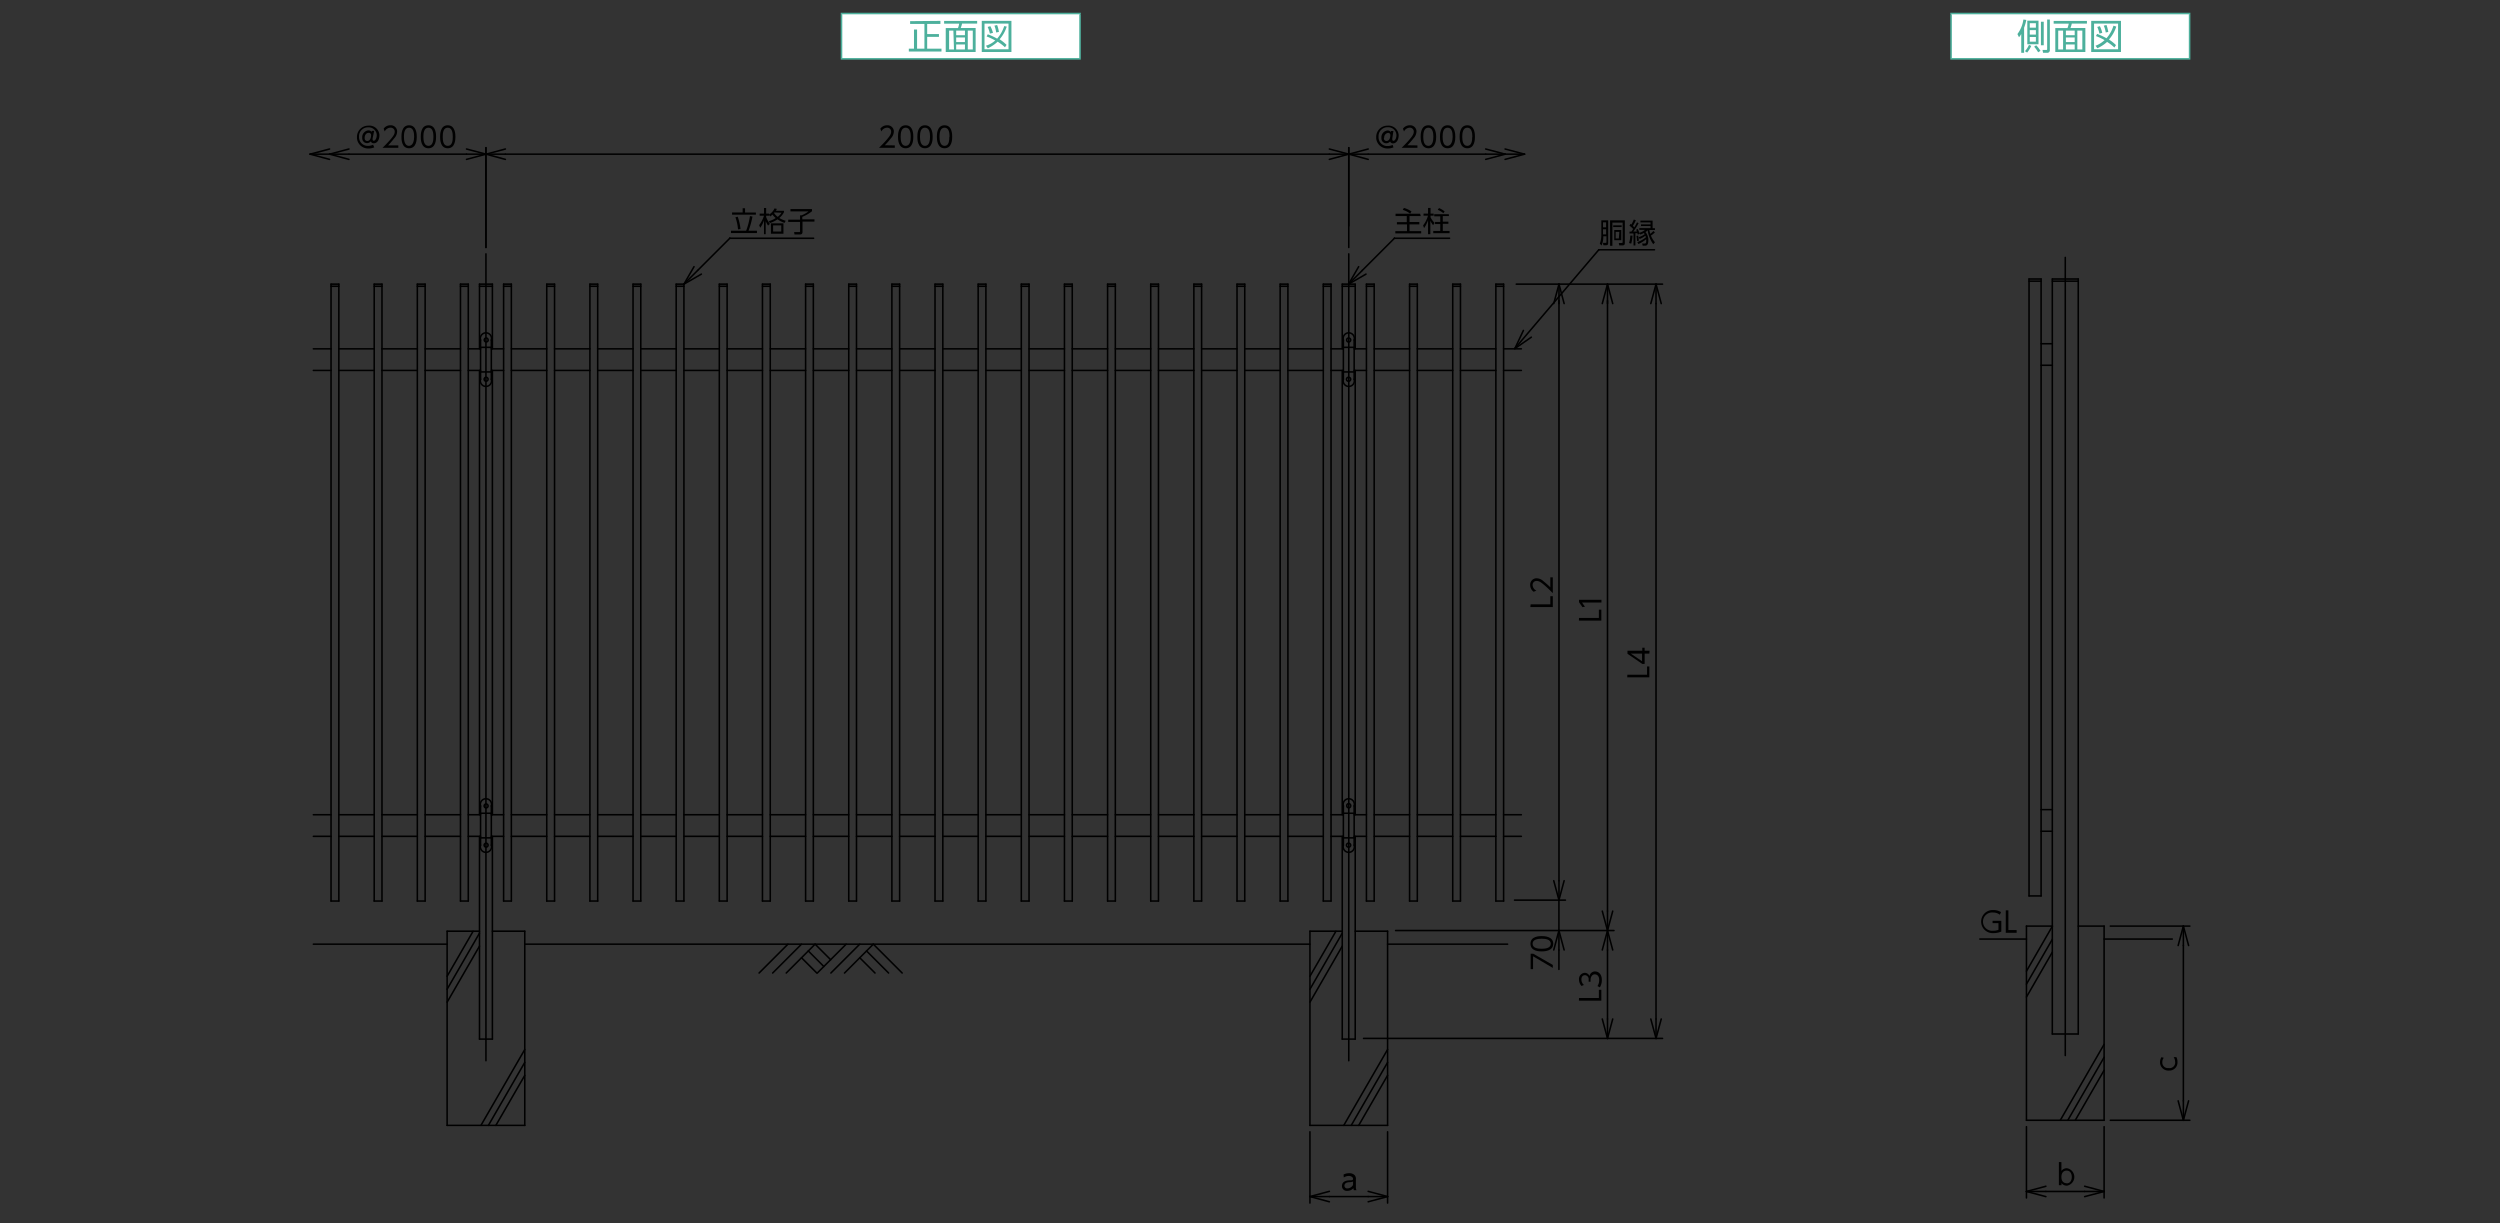 <svg xmlns="http://www.w3.org/2000/svg" xmlns:xlink="http://www.w3.org/1999/xlink" viewBox="0 0 445.63 218"><rect x="0" y="0" width="445.63" height="218" fill="#333333" stroke="none"/><defs><style>.cls-1,.cls-3,.cls-5{fill:none;}.cls-2{fill:#fff;}.cls-3{stroke:#4db09c;stroke-miterlimit:10;}.cls-3,.cls-5{stroke-width:0.28px;}.cls-4{fill:#4db09c;}.cls-5{stroke:#000;stroke-linecap:round;stroke-linejoin:round;}.cls-6{clip-path:url(#clip-path);}.cls-7{clip-path:url(#clip-path-8);}</style><clipPath id="clip-path"><rect class="cls-1" x="55.14" y="21.97" width="241.35" height="192.61"/></clipPath><clipPath id="clip-path-8"><rect class="cls-1" x="352.78" y="45.75" width="37.71" height="167.92"/></clipPath></defs><g id="レイヤー_2" data-name="レイヤー 2"><g id="レイヤー_1-2" data-name="レイヤー 1"><g id="レイヤー_2-2" data-name="レイヤー 2"><g id="レイヤー_1-2-2" data-name="レイヤー 1-2"><g id="レイヤー_2-2-2" data-name="レイヤー 2-2"><g id="レイヤー_1-2-2-2" data-name="レイヤー 1-2-2"><rect class="cls-2" x="150" y="2.41" width="42.52" height="8.08"/><line class="cls-3" x1="149.86" y1="2.41" x2="192.66" y2="2.41"/><line class="cls-3" x1="150" y1="10.35" x2="150" y2="2.55"/><line class="cls-3" x1="192.52" y1="10.35" x2="192.52" y2="2.55"/><line class="cls-3" x1="149.86" y1="10.49" x2="192.66" y2="10.49"/><path class="cls-4" d="M167.63,3.72v.55h-2.36v1.8h2.1v.5h-2.1V8.68h2.55v.51H162V8.68h.92V5.27h.55V8.68h1.31V4.27h-2.55v-.5Z"/><path class="cls-4" d="M174.18,4.21h-2.69a5,5,0,0,1-.24.78h2.66V9.27h-5.33V5h2.18a3.46,3.46,0,0,0,.21-.78h-2.68V3.73h5.89Zm-4.24,1.24h-.76V8.82h.87Zm2.07,0h-1.57v.82H172Zm0,1.23h-1.57V7.5H172Zm0,1.25h-1.57v.89H172Zm1.39-2.48h-.89V8.82h.89Z"/><path class="cls-4" d="M180.29,3.72V9.27H175V3.72Zm-.52.49h-4.28V8.78h4.28Zm-.32.53A6.25,6.25,0,0,1,178.18,7a8,8,0,0,1,1.24,1l-.28.43a8.56,8.56,0,0,0-1.31-1,6.1,6.1,0,0,1-1.75,1.17l-.34-.45a4.4,4.4,0,0,0,1.66-.93,10.68,10.68,0,0,0-1.53-.72l.2-.39a10.15,10.15,0,0,1,1.67.78A6.27,6.27,0,0,0,179,4.65Zm-3,1.25a5.56,5.56,0,0,0-.4-1.19l.48-.13A5.11,5.11,0,0,1,177,5.86Zm1.12-.2a5.08,5.08,0,0,0-.31-1.22l.48-.11a5.86,5.86,0,0,1,.32,1.23Z"/><rect class="cls-2" x="347.78" y="2.41" width="42.52" height="8.08"/><line class="cls-3" x1="347.64" y1="2.41" x2="390.44" y2="2.41"/><line class="cls-3" x1="347.78" y1="10.35" x2="347.78" y2="2.55"/><line class="cls-3" x1="390.3" y1="10.35" x2="390.3" y2="2.55"/><line class="cls-3" x1="347.64" y1="10.49" x2="390.44" y2="10.49"/><path class="cls-4" d="M360.8,9.41h-.51V6.06a3.32,3.32,0,0,1-.4.58l-.28-.57a5.58,5.58,0,0,0,1.06-2.59l.53.07a9.59,9.59,0,0,1-.4,1.39Zm.15-.29A3.67,3.67,0,0,0,361.66,8l.42.18a5,5,0,0,1-.74,1.19Zm2.42-1.23h-2V3.69h2Zm-.47-3.75h-1.09v.79h1.09Zm0,1.23h-1.09v.8h1.09Zm0,1.22h-1.09v.84h1.09Zm.4,2.73a5.84,5.84,0,0,0-.71-1l.36-.25a4.94,4.94,0,0,1,.77,1Zm1-5.45v4.2h-.5V3.87Zm1.09-.39V8.89a.46.46,0,0,1-.37.52h-.84l-.1-.51h.68c.1,0,.15,0,.15-.15V3.48Z"/><path class="cls-4" d="M372,4.21h-2.7a5,5,0,0,1-.24.78h2.66V9.27h-5.36V5h2.18a5.32,5.32,0,0,0,.22-.78h-2.69V3.73H372Zm-4.25,1.24h-.87V8.82h.87Zm2.07,0h-1.57v.82h1.57Zm0,1.23h-1.57V7.5h1.57Zm0,1.25h-1.57v.89h1.57Zm1.36-2.48h-.89V8.82h.89Z"/><path class="cls-4" d="M378.07,3.72V9.27h-5.31V3.72Zm-.52.49h-4.28V8.78h4.28Zm-.32.53a6.41,6.41,0,0,1-1.3,2.3,7.83,7.83,0,0,1,1.25,1l-.29.43a7.89,7.89,0,0,0-1.3-1,6.23,6.23,0,0,1-1.73,1.13l-.33-.45a4.64,4.64,0,0,0,1.61-1,10.68,10.68,0,0,0-1.53-.72l.2-.39a10.15,10.15,0,0,1,1.67.78,6,6,0,0,0,1.25-2.24Zm-3,1.25a6.14,6.14,0,0,0-.39-1.19l.47-.13a5.11,5.11,0,0,1,.42,1.19Zm1.12-.2A4.65,4.65,0,0,0,375,4.57l.49-.11a7.41,7.41,0,0,1,.32,1.23Z"/><line class="cls-5" x1="277.89" y1="53.59" x2="277.89" y2="156.99"/><line class="cls-5" x1="276.96" y1="54.11" x2="277.89" y2="50.65"/><line class="cls-5" x1="277.89" y1="50.65" x2="278.81" y2="54.11"/><line class="cls-5" x1="277.89" y1="50.65" x2="277.89" y2="54.11"/><line class="cls-5" x1="278.81" y1="156.99" x2="277.88" y2="160.45"/><line class="cls-5" x1="277.89" y1="160.45" x2="276.96" y2="156.99"/><line class="cls-5" x1="277.89" y1="160.45" x2="277.89" y2="156.99"/><line class="cls-5" x1="270.28" y1="50.65" x2="296.35" y2="50.65"/><line class="cls-5" x1="243.06" y1="185.1" x2="296.35" y2="185.1"/><line class="cls-5" x1="295.19" y1="54.11" x2="295.19" y2="181.64"/><line class="cls-5" x1="294.26" y1="54.11" x2="295.19" y2="50.65"/><line class="cls-5" x1="295.19" y1="50.65" x2="296.12" y2="54.11"/><line class="cls-5" x1="295.19" y1="50.65" x2="295.19" y2="54.11"/><line class="cls-5" x1="296.12" y1="181.64" x2="295.19" y2="185.1"/><line class="cls-5" x1="295.19" y1="185.1" x2="294.26" y2="181.64"/><line class="cls-5" x1="295.19" y1="185.1" x2="295.19" y2="181.64"/><line class="cls-5" x1="286.54" y1="53.59" x2="286.54" y2="162.41"/><line class="cls-5" x1="285.61" y1="54.11" x2="286.54" y2="50.65"/><line class="cls-5" x1="286.54" y1="50.65" x2="287.47" y2="54.11"/><line class="cls-5" x1="286.54" y1="50.65" x2="286.54" y2="54.11"/><line class="cls-5" x1="287.47" y1="162.41" x2="286.54" y2="165.87"/><line class="cls-5" x1="286.54" y1="165.87" x2="285.61" y2="162.41"/><line class="cls-5" x1="286.54" y1="165.87" x2="286.54" y2="162.41"/><line class="cls-5" x1="269.97" y1="160.45" x2="279.04" y2="160.45"/><line class="cls-5" x1="277.88" y1="169.33" x2="277.88" y2="172.79"/><line class="cls-5" x1="277.88" y1="160.45" x2="277.88" y2="165.87"/><line class="cls-5" x1="276.96" y1="169.33" x2="277.88" y2="165.87"/><line class="cls-5" x1="277.88" y1="165.87" x2="278.81" y2="169.33"/><line class="cls-5" x1="277.88" y1="165.87" x2="277.88" y2="169.33"/><line class="cls-5" x1="248.77" y1="165.87" x2="287.69" y2="165.87"/><line class="cls-5" x1="286.54" y1="169.33" x2="286.54" y2="181.64"/><line class="cls-5" x1="285.61" y1="169.33" x2="286.54" y2="165.87"/><line class="cls-5" x1="286.54" y1="165.87" x2="287.47" y2="169.33"/><line class="cls-5" x1="286.54" y1="165.87" x2="286.54" y2="169.33"/><line class="cls-5" x1="287.47" y1="181.64" x2="286.54" y2="185.1"/><line class="cls-5" x1="286.54" y1="185.1" x2="285.61" y2="181.64"/><line class="cls-5" x1="286.54" y1="185.1" x2="286.54" y2="181.64"/><line class="cls-5" x1="93.54" y1="168.3" x2="233.5" y2="168.3"/><line class="cls-5" x1="239.26" y1="50.65" x2="239.26" y2="62.18"/><line class="cls-5" x1="241.57" y1="50.65" x2="241.57" y2="62.18"/><line class="cls-5" x1="247.34" y1="168.3" x2="268.73" y2="168.3"/><line class="cls-5" x1="240.42" y1="45.26" x2="240.42" y2="189.07"/><line class="cls-5" x1="243.57" y1="50.65" x2="243.57" y2="160.61"/><line class="cls-5" x1="244.95" y1="50.65" x2="244.95" y2="160.61"/><line class="cls-5" x1="241.57" y1="149.08" x2="241.57" y2="185.22"/><line class="cls-5" x1="239.26" y1="149.08" x2="239.26" y2="185.22"/><line class="cls-5" x1="239.26" y1="51.03" x2="241.57" y2="51.03"/><line class="cls-5" x1="239.26" y1="50.65" x2="241.57" y2="50.65"/><line class="cls-5" x1="237.26" y1="66.03" x2="239.45" y2="66.03"/><line class="cls-5" x1="237.26" y1="62.18" x2="239.45" y2="62.18"/><line class="cls-5" x1="237.26" y1="149.08" x2="239.45" y2="149.08"/><line class="cls-5" x1="237.26" y1="145.23" x2="239.45" y2="145.23"/><line class="cls-5" x1="243.57" y1="62.18" x2="241.38" y2="62.18"/><line class="cls-5" x1="243.57" y1="66.03" x2="241.38" y2="66.03"/><line class="cls-5" x1="243.57" y1="145.23" x2="241.38" y2="145.23"/><line class="cls-5" x1="243.57" y1="149.08" x2="241.38" y2="149.08"/><line class="cls-5" x1="266.64" y1="62.18" x2="260.33" y2="62.18"/><line class="cls-5" x1="266.64" y1="66.03" x2="260.33" y2="66.03"/><line class="cls-5" x1="266.64" y1="149.08" x2="260.33" y2="149.08"/><line class="cls-5" x1="266.64" y1="145.23" x2="260.33" y2="145.23"/><line class="cls-5" x1="271.18" y1="145.23" x2="268.02" y2="145.23"/><line class="cls-5" x1="271.18" y1="149.08" x2="268.02" y2="149.08"/><line class="cls-5" x1="271.18" y1="66.03" x2="268.02" y2="66.03"/><line class="cls-5" x1="271.18" y1="62.18" x2="268.02" y2="62.18"/><line class="cls-5" x1="239.26" y1="66.03" x2="239.26" y2="145.23"/><line class="cls-5" x1="241.57" y1="66.03" x2="241.57" y2="145.23"/><line class="cls-5" x1="86.62" y1="44.11" x2="86.62" y2="26.33"/><line class="cls-5" x1="62.2" y1="27.48" x2="83.16" y2="27.48"/><line class="cls-5" x1="62.2" y1="28.41" x2="58.74" y2="27.48"/><line class="cls-5" x1="58.74" y1="27.48" x2="62.2" y2="26.56"/><line class="cls-5" x1="58.74" y1="27.48" x2="62.2" y2="27.48"/><line class="cls-5" x1="83.16" y1="26.56" x2="86.62" y2="27.48"/><line class="cls-5" x1="86.62" y1="27.48" x2="83.16" y2="28.41"/><line class="cls-5" x1="86.62" y1="27.48" x2="83.16" y2="27.48"/><line class="cls-5" x1="240.42" y1="40.27" x2="240.42" y2="26.33"/><line class="cls-5" x1="243.88" y1="27.48" x2="264.83" y2="27.48"/><line class="cls-5" x1="243.88" y1="28.41" x2="240.42" y2="27.48"/><line class="cls-5" x1="240.42" y1="27.48" x2="243.88" y2="26.56"/><line class="cls-5" x1="240.42" y1="27.48" x2="243.88" y2="27.48"/><line class="cls-5" x1="264.83" y1="26.56" x2="268.29" y2="27.48"/><line class="cls-5" x1="268.29" y1="27.48" x2="264.83" y2="28.41"/><line class="cls-5" x1="268.29" y1="27.48" x2="264.83" y2="27.48"/><g class="cls-6"><line class="cls-5" x1="233.5" y1="201.75" x2="233.5" y2="214.44"/><line class="cls-5" x1="247.34" y1="201.75" x2="247.34" y2="214.44"/></g><line class="cls-5" x1="236.96" y1="213.29" x2="243.88" y2="213.29"/><line class="cls-5" x1="236.96" y1="214.22" x2="233.5" y2="213.29"/><line class="cls-5" x1="233.5" y1="213.29" x2="236.96" y2="212.36"/><line class="cls-5" x1="233.5" y1="213.29" x2="236.96" y2="213.29"/><line class="cls-5" x1="243.88" y1="212.36" x2="247.34" y2="213.29"/><line class="cls-5" x1="247.34" y1="213.29" x2="243.88" y2="214.22"/><line class="cls-5" x1="247.34" y1="213.29" x2="243.88" y2="213.29"/><line class="cls-5" x1="153.25" y1="168.3" x2="148.11" y2="173.44"/><line class="cls-5" x1="155.67" y1="168.3" x2="150.54" y2="173.44"/><line class="cls-5" x1="140.45" y1="168.3" x2="135.31" y2="173.44"/><line class="cls-5" x1="142.87" y1="168.3" x2="137.73" y2="173.44"/><line class="cls-5" x1="150.83" y1="168.3" x2="145.69" y2="173.44"/><line class="cls-5" x1="142.87" y1="170.72" x2="145.59" y2="173.44"/><line class="cls-5" x1="145.29" y1="168.3" x2="140.15" y2="173.44"/><line class="cls-5" x1="144.08" y1="169.51" x2="146.85" y2="172.28"/><line class="cls-5" x1="145.29" y1="168.3" x2="148.06" y2="171.07"/><line class="cls-5" x1="155.67" y1="168.3" x2="160.81" y2="173.44"/><line class="cls-5" x1="153.25" y1="170.72" x2="155.97" y2="173.44"/><line class="cls-5" x1="154.46" y1="169.51" x2="158.39" y2="173.44"/><line class="cls-5" x1="241.38" y1="143.66" x2="241.38" y2="150.65"/><line class="cls-5" x1="239.46" y1="143.66" x2="239.46" y2="150.65"/><line class="cls-5" x1="239.46" y1="149.35" x2="241.38" y2="149.35"/><line class="cls-5" x1="239.46" y1="144.96" x2="241.38" y2="144.96"/><g class="cls-6"><path class="cls-5" d="M241.38,143.66a1,1,0,0,0-.68-1.24,1,1,0,0,0-1.24.68h0a1.06,1.06,0,0,0,0,.56"/><path class="cls-5" d="M240.76,143.66a.35.35,0,0,0-.69-.12v.12h0a.35.35,0,0,0,.35.34A.34.34,0,0,0,240.76,143.66Z"/><path class="cls-5" d="M239.46,150.65a1,1,0,0,0,1.92.56,1.06,1.06,0,0,0,0-.56"/><path class="cls-5" d="M240.76,150.65a.34.34,0,0,0-.34-.34.34.34,0,0,0-.4.29.34.34,0,0,0,.28.4h.12a.34.34,0,0,0,.34-.34Z"/></g><line class="cls-5" x1="241.38" y1="60.61" x2="241.38" y2="67.6"/><line class="cls-5" x1="239.46" y1="60.61" x2="239.46" y2="67.6"/><line class="cls-5" x1="239.46" y1="66.3" x2="241.38" y2="66.3"/><line class="cls-5" x1="239.46" y1="61.91" x2="241.38" y2="61.91"/><g class="cls-6"><path class="cls-5" d="M241.38,60.61a1,1,0,0,0-.68-1.24,1,1,0,0,0-1.24.68h0a1.06,1.06,0,0,0,0,.56"/><path class="cls-5" d="M240.76,60.61a.33.33,0,0,0-.31-.35h0a.34.34,0,0,0-.4.29.34.34,0,0,0,.28.4h.12A.34.34,0,0,0,240.76,60.61Z"/><path class="cls-5" d="M239.46,67.6a1,1,0,0,0,1.92.56h0a1.06,1.06,0,0,0,0-.56"/><path class="cls-5" d="M240.76,67.6a.34.34,0,0,0-.34-.34.35.35,0,0,0-.4.29.34.34,0,0,0,.28.4h.12A.35.35,0,0,0,240.76,67.6Z"/><line class="cls-5" x1="58.74" y1="28.41" x2="55.28" y2="27.48"/><line class="cls-5" x1="55.28" y1="27.48" x2="58.74" y2="26.56"/><line class="cls-5" x1="55.28" y1="27.48" x2="58.74" y2="27.48"/></g><line class="cls-5" x1="268.29" y1="28.41" x2="271.75" y2="27.48"/><line class="cls-5" x1="271.75" y1="27.48" x2="268.29" y2="26.56"/><line class="cls-5" x1="271.75" y1="27.48" x2="268.29" y2="27.48"/><line class="cls-5" x1="233.5" y1="165.99" x2="239.26" y2="165.99"/><line class="cls-5" x1="241.57" y1="165.99" x2="247.34" y2="165.99"/><line class="cls-5" x1="243.57" y1="160.61" x2="244.95" y2="160.61"/><line class="cls-5" x1="239.26" y1="185.22" x2="241.57" y2="185.22"/><line class="cls-5" x1="233.5" y1="200.6" x2="247.34" y2="200.6"/><line class="cls-5" x1="247.34" y1="165.99" x2="247.34" y2="200.6"/><line class="cls-5" x1="233.5" y1="165.99" x2="233.5" y2="200.6"/><line class="cls-5" x1="240.86" y1="200.6" x2="247.34" y2="189.38"/><line class="cls-5" x1="239.53" y1="200.6" x2="247.34" y2="187.08"/><line class="cls-5" x1="242.19" y1="200.6" x2="247.34" y2="191.69"/><line class="cls-5" x1="233.5" y1="176.33" x2="239.26" y2="166.34"/><line class="cls-5" x1="233.5" y1="174.02" x2="238.13" y2="166"/><line class="cls-5" x1="233.5" y1="178.64" x2="239.26" y2="168.65"/><line class="cls-5" x1="125.02" y1="48.86" x2="121.91" y2="50.65"/><line class="cls-5" x1="121.91" y1="50.65" x2="123.71" y2="47.54"/><line class="cls-5" x1="121.91" y1="50.65" x2="124.36" y2="48.2"/><line class="cls-5" x1="124.36" y1="48.2" x2="130.09" y2="42.47"/><line class="cls-5" x1="130.09" y1="42.47" x2="130.09" y2="42.47"/><line class="cls-5" x1="130.09" y1="42.47" x2="145.02" y2="42.47"/><line class="cls-5" x1="243.49" y1="48.86" x2="240.38" y2="50.65"/><line class="cls-5" x1="240.39" y1="50.65" x2="242.18" y2="47.54"/><line class="cls-5" x1="240.39" y1="50.65" x2="242.83" y2="48.2"/><line class="cls-5" x1="242.83" y1="48.2" x2="248.56" y2="42.47"/><line class="cls-5" x1="248.56" y1="42.47" x2="248.56" y2="42.47"/><line class="cls-5" x1="248.56" y1="42.47" x2="258.38" y2="42.47"/><line class="cls-5" x1="272.96" y1="60.1" x2="270.02" y2="62.14"/><line class="cls-5" x1="270.02" y1="62.14" x2="271.55" y2="58.9"/><line class="cls-5" x1="270.05" y1="62.09" x2="284.99" y2="44.52"/><line class="cls-5" x1="284.99" y1="44.52" x2="284.99" y2="44.52"/><line class="cls-5" x1="284.99" y1="44.52" x2="294.91" y2="44.52"/><line class="cls-5" x1="86.62" y1="44.11" x2="86.62" y2="26.33"/><line class="cls-5" x1="240.42" y1="44.11" x2="240.42" y2="26.33"/><line class="cls-5" x1="90.08" y1="27.48" x2="236.96" y2="27.48"/><line class="cls-5" x1="90.08" y1="28.41" x2="86.62" y2="27.48"/><line class="cls-5" x1="86.62" y1="27.48" x2="90.08" y2="26.56"/><line class="cls-5" x1="86.62" y1="27.48" x2="90.08" y2="27.48"/><line class="cls-5" x1="236.96" y1="26.56" x2="240.42" y2="27.48"/><line class="cls-5" x1="240.42" y1="27.48" x2="236.96" y2="28.41"/><line class="cls-5" x1="240.42" y1="27.48" x2="236.96" y2="27.48"/><line class="cls-5" x1="243.57" y1="50.65" x2="244.95" y2="50.65"/><line class="cls-5" x1="243.57" y1="51.03" x2="244.95" y2="51.03"/><line class="cls-5" x1="251.26" y1="50.65" x2="251.26" y2="160.61"/><line class="cls-5" x1="252.64" y1="50.65" x2="252.64" y2="160.61"/><line class="cls-5" x1="251.26" y1="160.61" x2="252.64" y2="160.61"/><line class="cls-5" x1="251.26" y1="50.65" x2="252.64" y2="50.65"/><line class="cls-5" x1="251.26" y1="51.03" x2="252.64" y2="51.03"/><line class="cls-5" x1="258.95" y1="50.65" x2="258.95" y2="160.61"/><line class="cls-5" x1="260.33" y1="50.65" x2="260.33" y2="160.61"/><line class="cls-5" x1="258.95" y1="160.61" x2="260.33" y2="160.61"/><line class="cls-5" x1="258.95" y1="50.65" x2="260.33" y2="50.65"/><line class="cls-5" x1="258.95" y1="51.03" x2="260.33" y2="51.03"/><line class="cls-5" x1="266.64" y1="50.65" x2="266.64" y2="160.61"/><line class="cls-5" x1="268.02" y1="50.65" x2="268.02" y2="160.61"/><line class="cls-5" x1="266.64" y1="160.61" x2="268.02" y2="160.61"/><line class="cls-5" x1="266.64" y1="50.65" x2="268.02" y2="50.65"/><line class="cls-5" x1="266.64" y1="51.03" x2="268.02" y2="51.03"/><line class="cls-5" x1="258.95" y1="62.18" x2="252.64" y2="62.18"/><line class="cls-5" x1="258.95" y1="66.03" x2="252.64" y2="66.03"/><line class="cls-5" x1="258.95" y1="149.08" x2="252.64" y2="149.08"/><line class="cls-5" x1="258.95" y1="145.23" x2="252.64" y2="145.23"/><line class="cls-5" x1="251.26" y1="62.18" x2="244.96" y2="62.18"/><line class="cls-5" x1="251.26" y1="66.03" x2="244.96" y2="66.03"/><line class="cls-5" x1="251.26" y1="149.08" x2="244.95" y2="149.08"/><line class="cls-5" x1="251.26" y1="145.23" x2="244.95" y2="145.23"/><line class="cls-5" x1="85.47" y1="50.65" x2="85.47" y2="62.18"/><line class="cls-5" x1="87.77" y1="50.65" x2="87.77" y2="62.18"/><line class="cls-5" x1="86.62" y1="45.26" x2="86.62" y2="189.07"/><line class="cls-5" x1="89.77" y1="50.65" x2="89.77" y2="160.61"/><line class="cls-5" x1="91.15" y1="50.65" x2="91.15" y2="160.61"/><line class="cls-5" x1="87.77" y1="149.08" x2="87.77" y2="185.22"/><line class="cls-5" x1="85.47" y1="149.08" x2="85.47" y2="185.22"/><line class="cls-5" x1="85.47" y1="51.03" x2="87.77" y2="51.03"/><line class="cls-5" x1="85.47" y1="50.65" x2="87.77" y2="50.65"/><line class="cls-5" x1="83.47" y1="66.03" x2="85.66" y2="66.03"/><line class="cls-5" x1="83.47" y1="62.18" x2="85.66" y2="62.18"/><line class="cls-5" x1="83.47" y1="149.08" x2="85.66" y2="149.08"/><line class="cls-5" x1="83.47" y1="145.23" x2="85.66" y2="145.23"/><line class="cls-5" x1="89.77" y1="62.18" x2="87.58" y2="62.18"/><line class="cls-5" x1="89.77" y1="66.03" x2="87.58" y2="66.03"/><line class="cls-5" x1="89.77" y1="145.23" x2="87.58" y2="145.23"/><line class="cls-5" x1="89.77" y1="149.08" x2="87.58" y2="149.08"/><line class="cls-5" x1="112.84" y1="62.18" x2="106.54" y2="62.18"/><line class="cls-5" x1="112.84" y1="66.03" x2="106.54" y2="66.03"/><line class="cls-5" x1="112.84" y1="149.08" x2="106.54" y2="149.08"/><line class="cls-5" x1="112.84" y1="145.23" x2="106.54" y2="145.23"/><line class="cls-5" x1="85.47" y1="66.03" x2="85.47" y2="145.23"/><line class="cls-5" x1="87.77" y1="66.03" x2="87.77" y2="145.23"/><line class="cls-5" x1="87.58" y1="143.66" x2="87.58" y2="150.65"/><line class="cls-5" x1="85.66" y1="143.66" x2="85.66" y2="150.65"/><line class="cls-5" x1="85.66" y1="149.35" x2="87.58" y2="149.35"/><line class="cls-5" x1="85.66" y1="144.96" x2="87.58" y2="144.96"/><g class="cls-6"><path class="cls-5" d="M87.58,143.66a1,1,0,0,0-1.92-.56h0a1.06,1.06,0,0,0,0,.56"/><path class="cls-5" d="M87,143.66a.35.35,0,1,0-.35.35.35.35,0,0,0,.35-.35Z"/><path class="cls-5" d="M85.66,150.65a1,1,0,1,0,1.92.56,1.06,1.06,0,0,0,0-.56"/><path class="cls-5" d="M87,150.65a.35.35,0,1,0-.35.35.35.35,0,0,0,.35-.35Z"/></g><line class="cls-5" x1="87.58" y1="60.61" x2="87.58" y2="67.6"/><line class="cls-5" x1="85.66" y1="60.61" x2="85.66" y2="67.6"/><line class="cls-5" x1="85.66" y1="66.3" x2="87.58" y2="66.3"/><line class="cls-5" x1="85.66" y1="61.91" x2="87.58" y2="61.91"/><g class="cls-6"><path class="cls-5" d="M87.58,60.61a1,1,0,0,0-.68-1.24,1,1,0,0,0-1.24.68,1.06,1.06,0,0,0,0,.56"/><path class="cls-5" d="M87,60.61a.34.34,0,0,0-.32-.36h0a.35.35,0,0,0-.36.34h0a.36.36,0,0,0,.34.36h0a.34.34,0,0,0,.36-.34Z"/><path class="cls-5" d="M85.66,67.6a1,1,0,1,0,1.92.56h0a1.06,1.06,0,0,0,0-.56"/><path class="cls-5" d="M87,67.6a.35.35,0,1,0-.35.35A.35.35,0,0,0,87,67.6Z"/></g><line class="cls-5" x1="79.7" y1="165.99" x2="85.47" y2="165.99"/><line class="cls-5" x1="87.77" y1="165.99" x2="93.54" y2="165.99"/><line class="cls-5" x1="89.77" y1="160.61" x2="91.15" y2="160.61"/><line class="cls-5" x1="85.47" y1="185.22" x2="87.77" y2="185.22"/><line class="cls-5" x1="79.7" y1="200.6" x2="93.54" y2="200.6"/><line class="cls-5" x1="93.54" y1="165.99" x2="93.54" y2="200.6"/><line class="cls-5" x1="79.7" y1="165.99" x2="79.7" y2="200.6"/><line class="cls-5" x1="87.06" y1="200.6" x2="93.54" y2="189.38"/><line class="cls-5" x1="85.73" y1="200.6" x2="93.54" y2="187.08"/><line class="cls-5" x1="88.39" y1="200.6" x2="93.54" y2="191.69"/><line class="cls-5" x1="79.7" y1="176.33" x2="85.47" y2="166.34"/><line class="cls-5" x1="79.7" y1="174.02" x2="84.33" y2="166"/><line class="cls-5" x1="79.7" y1="178.64" x2="85.47" y2="168.65"/><line class="cls-5" x1="89.77" y1="50.65" x2="91.15" y2="50.65"/><line class="cls-5" x1="89.77" y1="51.03" x2="91.15" y2="51.03"/><line class="cls-5" x1="97.46" y1="50.65" x2="97.46" y2="160.61"/><line class="cls-5" x1="98.85" y1="50.65" x2="98.85" y2="160.61"/><line class="cls-5" x1="97.46" y1="160.61" x2="98.85" y2="160.61"/><line class="cls-5" x1="97.46" y1="50.65" x2="98.85" y2="50.65"/><line class="cls-5" x1="97.46" y1="51.03" x2="98.85" y2="51.03"/><line class="cls-5" x1="105.15" y1="50.65" x2="105.15" y2="160.61"/><line class="cls-5" x1="106.54" y1="50.65" x2="106.54" y2="160.61"/><line class="cls-5" x1="105.15" y1="160.61" x2="106.54" y2="160.61"/><line class="cls-5" x1="105.15" y1="50.65" x2="106.54" y2="50.65"/><line class="cls-5" x1="105.15" y1="51.03" x2="106.54" y2="51.03"/><line class="cls-5" x1="112.84" y1="50.65" x2="112.84" y2="160.61"/><line class="cls-5" x1="114.22" y1="50.65" x2="114.22" y2="160.61"/><line class="cls-5" x1="112.84" y1="160.61" x2="114.23" y2="160.61"/><line class="cls-5" x1="112.84" y1="50.65" x2="114.23" y2="50.65"/><line class="cls-5" x1="112.84" y1="51.03" x2="114.23" y2="51.03"/><line class="cls-5" x1="105.15" y1="62.18" x2="98.85" y2="62.18"/><line class="cls-5" x1="105.15" y1="66.03" x2="98.85" y2="66.03"/><line class="cls-5" x1="105.15" y1="149.08" x2="98.85" y2="149.08"/><line class="cls-5" x1="105.15" y1="145.23" x2="98.85" y2="145.23"/><line class="cls-5" x1="97.46" y1="62.18" x2="91.16" y2="62.18"/><line class="cls-5" x1="97.46" y1="66.03" x2="91.16" y2="66.03"/><line class="cls-5" x1="97.46" y1="149.08" x2="91.15" y2="149.08"/><line class="cls-5" x1="97.46" y1="145.23" x2="91.15" y2="145.23"/><line class="cls-5" x1="83.47" y1="50.65" x2="83.47" y2="160.61"/><line class="cls-5" x1="82.08" y1="50.65" x2="82.08" y2="160.61"/><line class="cls-5" x1="60.39" y1="62.18" x2="66.7" y2="62.18"/><line class="cls-5" x1="60.39" y1="66.03" x2="66.7" y2="66.03"/><line class="cls-5" x1="60.4" y1="149.08" x2="66.7" y2="149.08"/><line class="cls-5" x1="60.4" y1="145.23" x2="66.7" y2="145.23"/><line class="cls-5" x1="55.86" y1="145.23" x2="59.01" y2="145.23"/><line class="cls-5" x1="55.86" y1="149.08" x2="59.01" y2="149.08"/><line class="cls-5" x1="55.86" y1="66.03" x2="59.01" y2="66.03"/><line class="cls-5" x1="55.86" y1="62.18" x2="59.01" y2="62.18"/><line class="cls-5" x1="83.47" y1="160.61" x2="82.08" y2="160.61"/><line class="cls-5" x1="83.47" y1="50.65" x2="82.08" y2="50.65"/><line class="cls-5" x1="83.47" y1="51.03" x2="82.08" y2="51.03"/><line class="cls-5" x1="75.78" y1="50.65" x2="75.78" y2="160.61"/><line class="cls-5" x1="74.39" y1="50.65" x2="74.39" y2="160.61"/><line class="cls-5" x1="75.78" y1="160.61" x2="74.39" y2="160.61"/><line class="cls-5" x1="75.78" y1="50.65" x2="74.39" y2="50.65"/><line class="cls-5" x1="75.78" y1="51.03" x2="74.39" y2="51.03"/><line class="cls-5" x1="68.09" y1="50.65" x2="68.09" y2="160.61"/><line class="cls-5" x1="66.7" y1="50.65" x2="66.7" y2="160.61"/><line class="cls-5" x1="68.09" y1="160.61" x2="66.7" y2="160.61"/><line class="cls-5" x1="68.09" y1="50.65" x2="66.7" y2="50.65"/><line class="cls-5" x1="68.09" y1="51.03" x2="66.7" y2="51.03"/><line class="cls-5" x1="60.4" y1="50.65" x2="60.4" y2="160.61"/><line class="cls-5" x1="59.01" y1="50.65" x2="59.01" y2="160.61"/><line class="cls-5" x1="60.4" y1="160.61" x2="59.01" y2="160.61"/><line class="cls-5" x1="60.4" y1="50.65" x2="59.01" y2="50.65"/><line class="cls-5" x1="60.4" y1="51.03" x2="59.01" y2="51.03"/><line class="cls-5" x1="68.08" y1="62.18" x2="74.39" y2="62.18"/><line class="cls-5" x1="68.08" y1="66.03" x2="74.39" y2="66.03"/><line class="cls-5" x1="68.09" y1="149.08" x2="74.39" y2="149.08"/><line class="cls-5" x1="68.09" y1="145.23" x2="74.39" y2="145.23"/><line class="cls-5" x1="75.77" y1="62.18" x2="82.08" y2="62.18"/><line class="cls-5" x1="75.77" y1="66.03" x2="82.08" y2="66.03"/><line class="cls-5" x1="75.78" y1="149.08" x2="82.08" y2="149.08"/><line class="cls-5" x1="75.78" y1="145.23" x2="82.08" y2="145.23"/><line class="cls-5" x1="120.53" y1="62.18" x2="114.23" y2="62.18"/><line class="cls-5" x1="120.53" y1="66.03" x2="114.23" y2="66.03"/><line class="cls-5" x1="120.53" y1="149.08" x2="114.22" y2="149.08"/><line class="cls-5" x1="120.53" y1="145.23" x2="114.22" y2="145.23"/><line class="cls-5" x1="120.53" y1="50.65" x2="120.53" y2="160.61"/><line class="cls-5" x1="121.91" y1="50.65" x2="121.91" y2="160.61"/><line class="cls-5" x1="120.53" y1="160.61" x2="121.91" y2="160.61"/><line class="cls-5" x1="120.53" y1="50.65" x2="121.91" y2="50.65"/><line class="cls-5" x1="120.53" y1="51.03" x2="121.91" y2="51.03"/><line class="cls-5" x1="128.22" y1="62.18" x2="121.92" y2="62.18"/><line class="cls-5" x1="128.22" y1="66.03" x2="121.92" y2="66.03"/><line class="cls-5" x1="128.22" y1="149.08" x2="121.91" y2="149.08"/><line class="cls-5" x1="128.22" y1="145.23" x2="121.91" y2="145.23"/><line class="cls-5" x1="128.22" y1="50.65" x2="128.22" y2="160.61"/><line class="cls-5" x1="129.61" y1="50.65" x2="129.61" y2="160.61"/><line class="cls-5" x1="128.22" y1="160.61" x2="129.61" y2="160.61"/><line class="cls-5" x1="128.22" y1="50.65" x2="129.61" y2="50.65"/><line class="cls-5" x1="128.22" y1="51.03" x2="129.61" y2="51.03"/><line class="cls-5" x1="135.91" y1="62.18" x2="129.61" y2="62.18"/><line class="cls-5" x1="135.91" y1="66.03" x2="129.61" y2="66.03"/><line class="cls-5" x1="135.91" y1="149.08" x2="129.61" y2="149.08"/><line class="cls-5" x1="135.91" y1="145.23" x2="129.61" y2="145.23"/><line class="cls-5" x1="135.91" y1="50.65" x2="135.91" y2="160.61"/><line class="cls-5" x1="137.3" y1="50.65" x2="137.3" y2="160.61"/><line class="cls-5" x1="135.91" y1="160.61" x2="137.3" y2="160.61"/><line class="cls-5" x1="135.91" y1="50.65" x2="137.3" y2="50.65"/><line class="cls-5" x1="135.91" y1="51.03" x2="137.3" y2="51.03"/><line class="cls-5" x1="143.6" y1="62.18" x2="137.3" y2="62.18"/><line class="cls-5" x1="143.6" y1="66.03" x2="137.3" y2="66.03"/><line class="cls-5" x1="143.6" y1="149.08" x2="137.29" y2="149.08"/><line class="cls-5" x1="143.6" y1="145.23" x2="137.29" y2="145.23"/><line class="cls-5" x1="143.6" y1="50.65" x2="143.6" y2="160.61"/><line class="cls-5" x1="144.98" y1="50.65" x2="144.98" y2="160.61"/><line class="cls-5" x1="143.6" y1="160.61" x2="144.98" y2="160.61"/><line class="cls-5" x1="143.6" y1="50.65" x2="144.98" y2="50.65"/><line class="cls-5" x1="143.6" y1="51.03" x2="144.98" y2="51.03"/><line class="cls-5" x1="151.29" y1="62.18" x2="144.98" y2="62.18"/><line class="cls-5" x1="151.29" y1="66.03" x2="144.98" y2="66.03"/><line class="cls-5" x1="151.29" y1="149.08" x2="144.98" y2="149.08"/><line class="cls-5" x1="151.29" y1="145.23" x2="144.98" y2="145.23"/><line class="cls-5" x1="151.29" y1="50.65" x2="151.29" y2="160.61"/><line class="cls-5" x1="152.67" y1="50.65" x2="152.67" y2="160.61"/><line class="cls-5" x1="151.29" y1="160.61" x2="152.67" y2="160.61"/><line class="cls-5" x1="151.29" y1="50.65" x2="152.67" y2="50.65"/><line class="cls-5" x1="151.29" y1="51.03" x2="152.67" y2="51.03"/><line class="cls-5" x1="158.98" y1="62.18" x2="152.68" y2="62.18"/><line class="cls-5" x1="158.98" y1="66.03" x2="152.68" y2="66.03"/><line class="cls-5" x1="158.98" y1="149.08" x2="152.67" y2="149.08"/><line class="cls-5" x1="158.98" y1="145.23" x2="152.67" y2="145.23"/><line class="cls-5" x1="158.98" y1="50.65" x2="158.98" y2="160.61"/><line class="cls-5" x1="160.36" y1="50.65" x2="160.36" y2="160.61"/><line class="cls-5" x1="158.98" y1="160.61" x2="160.36" y2="160.61"/><line class="cls-5" x1="158.98" y1="50.65" x2="160.36" y2="50.65"/><line class="cls-5" x1="158.98" y1="51.03" x2="160.36" y2="51.03"/><line class="cls-5" x1="166.67" y1="62.18" x2="160.37" y2="62.18"/><line class="cls-5" x1="166.67" y1="66.03" x2="160.37" y2="66.03"/><line class="cls-5" x1="166.67" y1="149.08" x2="160.36" y2="149.08"/><line class="cls-5" x1="166.67" y1="145.23" x2="160.36" y2="145.23"/><line class="cls-5" x1="166.67" y1="50.65" x2="166.67" y2="160.61"/><line class="cls-5" x1="168.06" y1="50.65" x2="168.06" y2="160.61"/><line class="cls-5" x1="166.67" y1="160.61" x2="168.06" y2="160.61"/><line class="cls-5" x1="166.67" y1="50.65" x2="168.06" y2="50.65"/><line class="cls-5" x1="166.67" y1="51.03" x2="168.06" y2="51.03"/><line class="cls-5" x1="174.36" y1="62.18" x2="168.05" y2="62.18"/><line class="cls-5" x1="174.36" y1="66.03" x2="168.05" y2="66.03"/><line class="cls-5" x1="174.36" y1="149.08" x2="168.05" y2="149.08"/><line class="cls-5" x1="174.36" y1="145.23" x2="168.05" y2="145.23"/><line class="cls-5" x1="174.36" y1="50.65" x2="174.36" y2="160.61"/><line class="cls-5" x1="175.74" y1="50.65" x2="175.74" y2="160.61"/><line class="cls-5" x1="174.36" y1="160.61" x2="175.74" y2="160.61"/><line class="cls-5" x1="174.36" y1="50.65" x2="175.74" y2="50.65"/><line class="cls-5" x1="174.36" y1="51.03" x2="175.74" y2="51.03"/><line class="cls-5" x1="182.05" y1="62.18" x2="175.75" y2="62.18"/><line class="cls-5" x1="182.05" y1="66.03" x2="175.75" y2="66.03"/><line class="cls-5" x1="182.05" y1="149.08" x2="175.74" y2="149.08"/><line class="cls-5" x1="182.05" y1="145.23" x2="175.74" y2="145.23"/><line class="cls-5" x1="182.05" y1="50.65" x2="182.05" y2="160.61"/><line class="cls-5" x1="183.43" y1="50.65" x2="183.43" y2="160.61"/><line class="cls-5" x1="182.05" y1="160.61" x2="183.43" y2="160.61"/><line class="cls-5" x1="182.05" y1="50.65" x2="183.43" y2="50.65"/><line class="cls-5" x1="182.05" y1="51.03" x2="183.43" y2="51.03"/><line class="cls-5" x1="189.74" y1="62.18" x2="183.44" y2="62.18"/><line class="cls-5" x1="189.74" y1="66.03" x2="183.44" y2="66.03"/><line class="cls-5" x1="189.74" y1="149.08" x2="183.43" y2="149.08"/><line class="cls-5" x1="189.74" y1="145.23" x2="183.43" y2="145.23"/><line class="cls-5" x1="189.74" y1="50.65" x2="189.74" y2="160.61"/><line class="cls-5" x1="191.13" y1="50.65" x2="191.13" y2="160.61"/><line class="cls-5" x1="189.74" y1="160.61" x2="191.13" y2="160.61"/><line class="cls-5" x1="189.74" y1="50.65" x2="191.13" y2="50.65"/><line class="cls-5" x1="189.74" y1="51.03" x2="191.13" y2="51.03"/><line class="cls-5" x1="197.43" y1="62.18" x2="191.12" y2="62.18"/><line class="cls-5" x1="197.43" y1="66.03" x2="191.12" y2="66.03"/><line class="cls-5" x1="197.43" y1="149.08" x2="191.13" y2="149.08"/><line class="cls-5" x1="197.43" y1="145.23" x2="191.13" y2="145.23"/><line class="cls-5" x1="197.43" y1="50.65" x2="197.43" y2="160.61"/><line class="cls-5" x1="198.81" y1="50.65" x2="198.81" y2="160.61"/><line class="cls-5" x1="197.43" y1="160.61" x2="198.82" y2="160.61"/><line class="cls-5" x1="197.43" y1="50.65" x2="198.82" y2="50.65"/><line class="cls-5" x1="197.43" y1="51.03" x2="198.82" y2="51.03"/><line class="cls-5" x1="205.12" y1="62.18" x2="198.81" y2="62.18"/><line class="cls-5" x1="205.12" y1="66.03" x2="198.81" y2="66.03"/><line class="cls-5" x1="205.12" y1="149.08" x2="198.81" y2="149.08"/><line class="cls-5" x1="205.12" y1="145.23" x2="198.81" y2="145.23"/><line class="cls-5" x1="205.12" y1="50.65" x2="205.12" y2="160.61"/><line class="cls-5" x1="206.5" y1="50.65" x2="206.5" y2="160.61"/><line class="cls-5" x1="205.12" y1="160.61" x2="206.5" y2="160.61"/><line class="cls-5" x1="205.12" y1="50.65" x2="206.5" y2="50.65"/><line class="cls-5" x1="205.12" y1="51.03" x2="206.5" y2="51.03"/><line class="cls-5" x1="212.81" y1="62.18" x2="206.5" y2="62.18"/><line class="cls-5" x1="212.81" y1="66.03" x2="206.5" y2="66.03"/><line class="cls-5" x1="212.81" y1="149.08" x2="206.5" y2="149.08"/><line class="cls-5" x1="212.81" y1="145.23" x2="206.5" y2="145.23"/><line class="cls-5" x1="212.81" y1="50.65" x2="212.81" y2="160.61"/><line class="cls-5" x1="214.19" y1="50.65" x2="214.19" y2="160.61"/><line class="cls-5" x1="212.81" y1="160.61" x2="214.19" y2="160.61"/><line class="cls-5" x1="212.81" y1="50.65" x2="214.19" y2="50.65"/><line class="cls-5" x1="212.81" y1="51.03" x2="214.19" y2="51.03"/><line class="cls-5" x1="220.5" y1="62.18" x2="214.2" y2="62.18"/><line class="cls-5" x1="220.5" y1="66.03" x2="214.2" y2="66.03"/><line class="cls-5" x1="220.5" y1="149.08" x2="214.19" y2="149.08"/><line class="cls-5" x1="220.5" y1="145.23" x2="214.19" y2="145.23"/><line class="cls-5" x1="220.5" y1="50.65" x2="220.5" y2="160.61"/><line class="cls-5" x1="221.88" y1="50.65" x2="221.88" y2="160.61"/><line class="cls-5" x1="220.5" y1="160.61" x2="221.88" y2="160.61"/><line class="cls-5" x1="220.5" y1="50.65" x2="221.88" y2="50.65"/><line class="cls-5" x1="220.5" y1="51.03" x2="221.88" y2="51.03"/><line class="cls-5" x1="228.19" y1="62.18" x2="221.88" y2="62.18"/><line class="cls-5" x1="228.19" y1="66.03" x2="221.88" y2="66.03"/><line class="cls-5" x1="228.19" y1="149.08" x2="221.88" y2="149.08"/><line class="cls-5" x1="228.19" y1="145.23" x2="221.88" y2="145.23"/><line class="cls-5" x1="228.19" y1="50.65" x2="228.19" y2="160.61"/><line class="cls-5" x1="229.57" y1="50.65" x2="229.57" y2="160.61"/><line class="cls-5" x1="228.19" y1="160.61" x2="229.57" y2="160.61"/><line class="cls-5" x1="228.19" y1="50.65" x2="229.57" y2="50.65"/><line class="cls-5" x1="228.19" y1="51.03" x2="229.57" y2="51.03"/><line class="cls-5" x1="235.88" y1="62.18" x2="229.57" y2="62.18"/><line class="cls-5" x1="235.88" y1="66.03" x2="229.57" y2="66.03"/><line class="cls-5" x1="235.88" y1="149.08" x2="229.57" y2="149.08"/><line class="cls-5" x1="235.88" y1="145.23" x2="229.57" y2="145.23"/><line class="cls-5" x1="235.88" y1="50.65" x2="235.88" y2="160.61"/><line class="cls-5" x1="237.26" y1="50.65" x2="237.26" y2="160.61"/><line class="cls-5" x1="235.88" y1="160.61" x2="237.26" y2="160.61"/><line class="cls-5" x1="235.88" y1="50.65" x2="237.26" y2="50.65"/><line class="cls-5" x1="235.88" y1="51.03" x2="237.26" y2="51.03"/><line class="cls-5" x1="79.7" y1="168.3" x2="55.86" y2="168.3"/><g class="cls-6"><path d="M159.5,25.92v.43h-2.82c.31-.31.85-.83,1.37-1.44s.8-1,.8-1.43a.69.69,0,0,0-.66-.72h-.08a1.16,1.16,0,0,0-1,.68l-.19-.5a1.48,1.48,0,0,1,1.19-.61,1.13,1.13,0,0,1,1.22,1v.11a1.85,1.85,0,0,1-.52,1.21,14.22,14.22,0,0,1-1.09,1.24Z"/><path d="M160.07,24.38c0-.4,0-2.05,1.37-2.05s1.36,1.65,1.36,2.05,0,2.05-1.36,2.05S160.07,24.78,160.07,24.38Zm2.27,0c0-.66-.11-1.62-.9-1.62s-.9.94-.9,1.62.12,1.62.9,1.62S162.34,25.05,162.34,24.38Z"/><path d="M163.52,24.38c0-.4,0-2.05,1.36-2.05s1.37,1.65,1.37,2.05,0,2.05-1.37,2.05S163.52,24.78,163.52,24.38Zm2.26,0c0-.66-.1-1.62-.9-1.62s-.89.94-.89,1.62.12,1.62.89,1.62.9-.95.9-1.62Z"/><path d="M167,24.38c0-.4,0-2.05,1.37-2.05s1.36,1.65,1.36,2.05,0,2.05-1.36,2.05S167,24.78,167,24.38Zm2.26,0c0-.66-.1-1.62-.89-1.62s-.9.94-.9,1.62.12,1.62.9,1.62.85-.95.85-1.62Z"/></g><path d="M253.25,38.51h-2v1.06H253V40h-1.75v1.2h2.08v.4h-4.61v-.4h2.08V40H249v-.4h1.76V38.51h-2V38.1h4.38Zm-1.89-.43a4,4,0,0,0-1.31-.67l.2-.35a4.76,4.76,0,0,1,1.35.63Z"/><path d="M255.45,40.14a4,4,0,0,1-.49-.79v2.4h-.41V39.27a5.7,5.7,0,0,1-.71,1.39l-.17-.48a5,5,0,0,0,.87-1.74h-.79v-.37h.8v-1H255v1h.55v.37H255v.3a4,4,0,0,0,.72,1Zm2.83-1.63h-1.1v1h1v.38h-1v1.28h1.21v.4h-2.91v-.4h1.25V39.94h-.93v-.38h.93v-1h-1.08v-.38h2.6Zm-1-.51a3.91,3.91,0,0,0-1-.6l.23-.31a3.91,3.91,0,0,1,1,.6Z"/><path d="M286.66,39.27v4c0,.23,0,.45-.42.45h-.43l-.08-.43h.45c.13,0,.17,0,.17-.17v-1h-.56a3.72,3.72,0,0,1-.31,1.64l-.31-.32a4.54,4.54,0,0,0,.27-1.63V39.27Zm-.37.36h-.55v.89h.55Zm0,1.24h-.55v.91h.55Zm3.34-1.6v4c0,.19,0,.47-.39.47h-.61l-.08-.43h.51c.17,0,.18-.06.18-.19V39.68h-1.83v4.13H287V39.27Zm-.57,1.21h-1.5v-.31h1.5ZM289,41v1.82h-1.26V41Zm-.35.33H288v1.18h.56Z"/><path d="M290.38,43.32A4.63,4.63,0,0,0,290.6,42H291a6.37,6.37,0,0,1-.23,1.43Zm1.7-3.53a9.5,9.5,0,0,1-.94,1.48h.64l-.13-.33.29-.12a5.44,5.44,0,0,1,.32.88l-.33.12-.06-.25h-.36v2.19h-.33V41.64a2.18,2.18,0,0,0-.72,0v-.36h.34c.11-.14.21-.3.32-.46a4.78,4.78,0,0,0-.67-.6l.2-.32.15.12a7.29,7.29,0,0,0,.43-.89l.36.13a5.64,5.64,0,0,1-.53,1l.26.26a7.63,7.63,0,0,0,.48-.89ZM292,42a5.58,5.58,0,0,1,.13.9l-.33.07a5.63,5.63,0,0,0-.1-.92Zm.82,1.8-.11-.39h.46c.09,0,.2,0,.25-.22a1.69,1.69,0,0,0,0-.55,5,5,0,0,1-1.37.86l-.2-.35a4.88,4.88,0,0,0,1.53-.85.94.94,0,0,0-.1-.28,3.84,3.84,0,0,1-1,.58l-.18-.33a3.25,3.25,0,0,0,1.07-.53.83.83,0,0,0-.16-.21,3,3,0,0,1-.63.28l-.17-.32a2.32,2.32,0,0,0,1-.51h-1v-.31h2v-.38h-1.7V40h1.7v-.36h-1.8v-.32h2.17v1.36H295V41h-1a5.17,5.17,0,0,0,.16.68,3,3,0,0,0,.56-.51l.27.25a3.55,3.55,0,0,1-.71.57,3.91,3.91,0,0,0,.72,1.19l-.3.35a5.38,5.38,0,0,1-1-2.49,1.55,1.55,0,0,1-.39.33,2.13,2.13,0,0,1,.51,1.49c0,.93-.41.93-.59.93Z"/><g class="cls-6"><path d="M66.71,26.27a2.62,2.62,0,0,1-1,.2,2,2,0,0,1-2.08-1.8v-.2a2,2,0,0,1,1.93-2.07h.07a1.8,1.8,0,0,1,2,1.58v0a.43.43,0,0,1,0,.16c0,.75-.38,1.4-1,1.4a.52.52,0,0,1-.53-.35.87.87,0,0,1-1.21.14.89.89,0,0,1-.32-.75,1.22,1.22,0,0,1,1.09-1.34h0a.68.68,0,0,1,.6.3v-.21h.44l-.28,1.32a.74.74,0,0,0,0,.21.21.21,0,0,0,.19.23h0c.32,0,.55-.5.55-1A1.43,1.43,0,0,0,65.7,22.7h-.11A1.58,1.58,0,0,0,64,24.26h0v.13A1.55,1.55,0,0,0,65.44,26h.2a1.82,1.82,0,0,0,.86-.21ZM65,24.59c0,.38.2.54.47.54.49,0,.68-.57.68-1a.4.4,0,0,0-.36-.45h-.07c-.52,0-.72.52-.72.87Z"/><path d="M71,25.92v.43H68.18c.32-.31.85-.83,1.38-1.44s.8-1,.8-1.43a.7.7,0,0,0-.68-.72h-.1a1.16,1.16,0,0,0-1,.68l-.19-.5a1.42,1.42,0,0,1,1.19-.61,1.13,1.13,0,0,1,1.21,1v.1a1.79,1.79,0,0,1-.51,1.21,14.85,14.85,0,0,1-1.1,1.28Z"/><path d="M71.56,24.38c0-.4,0-2.05,1.36-2.05s1.37,1.65,1.37,2.05,0,2.05-1.37,2.05S71.56,24.78,71.56,24.38Zm2.26,0c0-.66-.1-1.62-.9-1.62S72,23.7,72,24.38s.15,1.62.89,1.62S73.82,25.05,73.82,24.38Z"/><path d="M75,24.38c0-.4,0-2.05,1.37-2.05s1.36,1.65,1.36,2.05,0,2.05-1.36,2.05S75,24.78,75,24.38Zm2.26,0c0-.66-.1-1.62-.89-1.62s-.9.94-.9,1.62.12,1.62.9,1.62S77.26,25.05,77.26,24.38Z"/><path d="M78.45,24.38c0-.4,0-2.05,1.36-2.05s1.37,1.67,1.37,2.05,0,2.05-1.37,2.05S78.45,24.78,78.45,24.38Zm2.26,0c0-.66-.1-1.62-.9-1.62s-.89.94-.89,1.62S79,26,79.81,26,80.71,25.05,80.71,24.38Z"/><path d="M248.39,26.27a2.62,2.62,0,0,1-1,.2,2,2,0,0,1-2.08-1.8v-.2a2,2,0,0,1,1.93-2.07h.07a1.82,1.82,0,0,1,2,1.62h0a.33.33,0,0,1,0,.14c0,.75-.39,1.4-1,1.4a.52.52,0,0,1-.52-.35.9.9,0,0,1-.7.33.85.85,0,0,1-.85-.84v-.1a1.22,1.22,0,0,1,1.09-1.34h0a.71.71,0,0,1,.61.3v-.21h.44l-.2,1.31a.74.74,0,0,0,0,.21.21.21,0,0,0,.19.23h0c.32,0,.55-.5.55-1a1.45,1.45,0,0,0-1.48-1.42h-.09a1.58,1.58,0,0,0-1.62,1.54h0v.16a1.56,1.56,0,0,0,1.45,1.65h.2a1.82,1.82,0,0,0,.86-.21Zm-1.71-1.68c0,.38.2.54.47.54.49,0,.68-.57.68-1a.4.4,0,0,0-.36-.45h0a.8.8,0,0,0-.73.87Z"/><path d="M252.66,25.92v.43h-2.82c.31-.31.85-.83,1.37-1.44s.8-1,.8-1.43a.69.69,0,0,0-.66-.72h-.08a1.16,1.16,0,0,0-1,.68l-.19-.5a1.48,1.48,0,0,1,1.19-.61,1.13,1.13,0,0,1,1.22,1v.11a1.85,1.85,0,0,1-.52,1.21,14.22,14.22,0,0,1-1.09,1.24Z"/><path d="M253.23,24.38c0-.4,0-2.05,1.37-2.05S256,24,256,24.38s0,2.05-1.37,2.05S253.23,24.78,253.23,24.38Zm2.27,0c0-.66-.11-1.62-.9-1.62s-.9.94-.9,1.62.12,1.62.9,1.62.9-.95.9-1.62Z"/><path d="M256.68,24.38c0-.4,0-2.05,1.36-2.05s1.37,1.65,1.37,2.05,0,2.05-1.37,2.05S256.68,24.78,256.68,24.38Zm2.26,0c0-.66-.1-1.62-.9-1.62s-.89.94-.89,1.62S257.27,26,258,26,258.94,25.05,258.94,24.38Z"/><path d="M260.18,24.38c0-.4,0-2.05,1.37-2.05s1.36,1.65,1.36,2.05,0,2.05-1.36,2.05S260.18,24.78,260.18,24.38Zm2.27,0c0-.66-.11-1.62-.9-1.62s-.9.94-.9,1.62.12,1.62.9,1.62.88-.95.88-1.62Z"/></g><path d="M133,41.13a12.38,12.38,0,0,0,.68-2.61l.45.08a14,14,0,0,1-.7,2.53h1.5v.41h-4.63v-.41Zm-.19-4v.76h1.93v.38h-4.25v-.4h1.89v-.76Zm-1.26,3.76a8.41,8.41,0,0,0-.46-2.16l.41-.1a9.75,9.75,0,0,1,.5,2.2Z"/><path d="M136.91,40.21a4.59,4.59,0,0,1-.42-.79v2.33h-.31V39.27a4.38,4.38,0,0,1-.67,1.33l-.19-.47a5.52,5.52,0,0,0,.86-1.67h-.77v-.38h.77v-1h.39v1h.53v.38h-.53v.25a5.39,5.39,0,0,0,.66,1.2Zm2.82-2.35a3.43,3.43,0,0,1-.82,1,4.79,4.79,0,0,0,1.14.49l-.2.38a5,5,0,0,1-1.26-.63,5.74,5.74,0,0,1-1.36.67l-.19-.35a3.71,3.71,0,0,0,1.23-.56,3,3,0,0,1-.57-.61,2.69,2.69,0,0,1-.41.33l-.23-.31a2.58,2.58,0,0,0,1-1.12l.41.08a1.54,1.54,0,0,1-.17.34h1.46Zm-.08,3.8h-2.23V39.81h2.23Zm-.39-1.48h-1.45v1.09h1.45ZM138,37.87,138,38a2.64,2.64,0,0,0,.63.66,3,3,0,0,0,.68-.74Z"/><path d="M144.74,37.27v.38a6.35,6.35,0,0,1-1.73,1v.45h2.17v.4h-2.13v1.77c0,.37-.1.53-.5.53h-.93l-.07-.43h.88c.13,0,.18,0,.18-.19V39.56H140.5v-.4h2.11v-.78h.29a5.68,5.68,0,0,0,1.22-.7H140.9v-.41Z"/><path d="M239.49,209.37a2,2,0,0,1,1-.24,1.28,1.28,0,0,1,1,.37,1,1,0,0,1,.2.75v1.35a1.22,1.22,0,0,0,.11.56h-.47a1.17,1.17,0,0,1-.08-.37,1.41,1.41,0,0,1-1.11.48.85.85,0,0,1-.93-.75v-.12c0-.88.9-1,1.41-1s.56-.07.56-.31-.36-.48-.74-.48a1.65,1.65,0,0,0-.91.28Zm1.7,1.24a2.2,2.2,0,0,1-.62.12c-.44,0-.92.14-.92.63a.48.48,0,0,0,.46.48h.07a1.22,1.22,0,0,0,1-.62Z"/><path d="M272.84,107.72h3.51v-1.45h.44v1.94h-4Z"/><path d="M276.35,102.91h.44v2.82c-.32-.32-.84-.85-1.45-1.38s-1-.8-1.43-.8a.7.7,0,0,0-.72.68h0v.06a1.19,1.19,0,0,0,.68,1l-.5.19a1.47,1.47,0,0,1-.61-1.19,1.14,1.14,0,0,1,1.05-1.21h.1a1.81,1.81,0,0,1,1.21.52,14.09,14.09,0,0,1,1.23,1.09Z"/><path d="M272.84,170h.46l3.49,2v.53l-3.52-2.07v2.29h-.43Z"/><path d="M274.81,169.59c-.39,0-2,0-2-1.37s1.66-1.36,2-1.36,2.06,0,2.06,1.36S275.18,169.59,274.81,169.59Zm0-2.26c-.65,0-1.62.1-1.62.89s.94.9,1.62.9,1.62-.12,1.62-.9S275.49,167.33,274.81,167.33Z"/><path d="M281.46,110.15H285v-1.47h.44v1.94h-4Z"/><path d="M281.46,107.34v-.42h4v.48H282l.52.76-.45.06Z"/><path d="M281.46,177.9H285v-1.47h.44v1.94h-4Z"/><path d="M284.75,175.77a1.92,1.92,0,0,0,.31-1.09c0-.78-.45-1-.81-1s-.73.36-.73,1V175h-.34v-.37a.71.71,0,0,0-.59-.8h-.08c-.39,0-.62.3-.62.74a1.29,1.29,0,0,0,.45,1l-.43.18a1.67,1.67,0,0,1-.45-1.14,1.1,1.1,0,0,1,1-1.2h0a.89.89,0,0,1,.87.59,1,1,0,0,1,1-.84c.49,0,1.2.37,1.2,1.52a2.47,2.47,0,0,1-.35,1.32Z"/><path d="M290.08,120.27h3.51V118.8H294v1.94h-3.94Z"/><path d="M294,116.51h-.84v1.84h-.41l-2.65-1.81V116h2.64v-.54h.42V116h.88Zm-1.3,1.36v-1.36h-2Z"/><line class="cls-5" x1="368.14" y1="45.89" x2="368.14" y2="188.15"/><line class="cls-5" x1="365.83" y1="148.17" x2="363.83" y2="148.17"/><line class="cls-5" x1="365.84" y1="50.12" x2="370.45" y2="50.12"/><line class="cls-5" x1="365.84" y1="49.73" x2="370.45" y2="49.73"/><line class="cls-5" x1="363.83" y1="49.73" x2="363.83" y2="159.7"/><line class="cls-5" x1="361.68" y1="49.73" x2="361.68" y2="159.7"/><line class="cls-5" x1="352.92" y1="167.39" x2="361.22" y2="167.39"/><line class="cls-5" x1="361.68" y1="159.7" x2="363.83" y2="159.7"/><line class="cls-5" x1="365.83" y1="144.32" x2="363.83" y2="144.32"/><line class="cls-5" x1="363.83" y1="49.73" x2="361.68" y2="49.73"/><line class="cls-5" x1="365.83" y1="61.27" x2="363.83" y2="61.27"/><line class="cls-5" x1="365.83" y1="65.11" x2="363.83" y2="65.11"/><line class="cls-5" x1="363.83" y1="50.12" x2="361.68" y2="50.12"/><line class="cls-5" x1="365.83" y1="184.31" x2="370.45" y2="184.31"/><line class="cls-5" x1="370.45" y1="49.73" x2="370.45" y2="184.31"/><line class="cls-5" x1="365.83" y1="49.73" x2="365.83" y2="184.31"/><line class="cls-5" x1="387.21" y1="167.39" x2="375.06" y2="167.39"/><line class="cls-5" x1="361.22" y1="165.08" x2="365.83" y2="165.08"/><line class="cls-5" x1="370.45" y1="165.08" x2="375.06" y2="165.08"/><line class="cls-5" x1="361.22" y1="199.69" x2="375.06" y2="199.69"/><line class="cls-5" x1="375.06" y1="165.08" x2="375.06" y2="199.69"/><line class="cls-5" x1="361.22" y1="165.08" x2="361.22" y2="199.69"/><line class="cls-5" x1="368.59" y1="199.69" x2="375.06" y2="188.47"/><line class="cls-5" x1="367.25" y1="199.69" x2="375.06" y2="186.16"/><line class="cls-5" x1="369.92" y1="199.69" x2="375.06" y2="190.78"/><line class="cls-5" x1="361.22" y1="175.42" x2="365.83" y2="167.43"/><line class="cls-5" x1="361.22" y1="173.11" x2="365.85" y2="165.08"/><line class="cls-5" x1="361.22" y1="177.72" x2="365.83" y2="169.73"/><line class="cls-5" x1="376.17" y1="199.69" x2="390.34" y2="199.69"/><line class="cls-5" x1="376.17" y1="165.08" x2="390.34" y2="165.08"/><line class="cls-5" x1="389.19" y1="196.23" x2="389.19" y2="168.54"/><line class="cls-5" x1="388.26" y1="196.23" x2="389.19" y2="199.69"/><line class="cls-5" x1="389.19" y1="199.69" x2="390.12" y2="196.23"/><line class="cls-5" x1="389.19" y1="199.69" x2="389.19" y2="196.23"/><line class="cls-5" x1="390.12" y1="168.54" x2="389.19" y2="165.08"/><line class="cls-5" x1="389.19" y1="165.08" x2="388.26" y2="168.54"/><line class="cls-5" x1="389.19" y1="165.08" x2="389.19" y2="168.54"/><g class="cls-7"><line class="cls-5" x1="361.22" y1="200.84" x2="361.22" y2="213.53"/><line class="cls-5" x1="375.06" y1="200.84" x2="375.06" y2="213.53"/></g><line class="cls-5" x1="364.68" y1="212.38" x2="371.6" y2="212.38"/><g class="cls-7"><line class="cls-5" x1="364.68" y1="213.3" x2="361.22" y2="212.38"/></g><line class="cls-5" x1="361.22" y1="212.38" x2="364.68" y2="211.45"/><line class="cls-5" x1="361.22" y1="212.38" x2="364.68" y2="212.38"/><line class="cls-5" x1="371.6" y1="211.45" x2="375.06" y2="212.38"/><g class="cls-7"><line class="cls-5" x1="375.06" y1="212.38" x2="371.6" y2="213.3"/></g><line class="cls-5" x1="375.06" y1="212.38" x2="371.6" y2="212.38"/><path d="M367.47,211.27H367v-4.13h.45v1.58a1.16,1.16,0,0,1,1-.48,1.58,1.58,0,0,1,1.28,1.83,1.6,1.6,0,0,1-1.28,1.28,1.19,1.19,0,0,1-1-.47Zm.9-.33c.71,0,.93-.63.93-1.14s-.22-1.14-.93-1.14c-.37,0-.92.23-.92,1.14s.55,1.11.92,1.11Z"/><g class="cls-7"><path d="M356.47,163.05a1.92,1.92,0,0,0-1.2-.39,1.63,1.63,0,0,0-.36,3.24h.43a2.42,2.42,0,0,0,.89-.16v-1.19h-1.05v-.42h1.56v1.92a3.39,3.39,0,0,1-1.37.28,2.06,2.06,0,0,1-.33-4.11h.28a2.54,2.54,0,0,1,1.37.37Z"/><path d="M358,162.27v3.52h1.47v.48h-1.94v-4Z"/></g><path d="M387.94,188.43a1.7,1.7,0,0,1,.2.86,1.44,1.44,0,0,1-1.33,1.54h-.21a1.48,1.48,0,0,1-1.57-1.38h0v-.12a1.65,1.65,0,0,1,.26-.89l.41.12a1.17,1.17,0,0,0-.26.74,1,1,0,0,0,.89,1.09h.26a1,1,0,0,0,1.13-.85.49.49,0,0,0,0-.24,1.53,1.53,0,0,0-.26-.86Z"/></g></g><rect class="cls-1" width="445.63" height="218"/></g></g></g></g></svg>